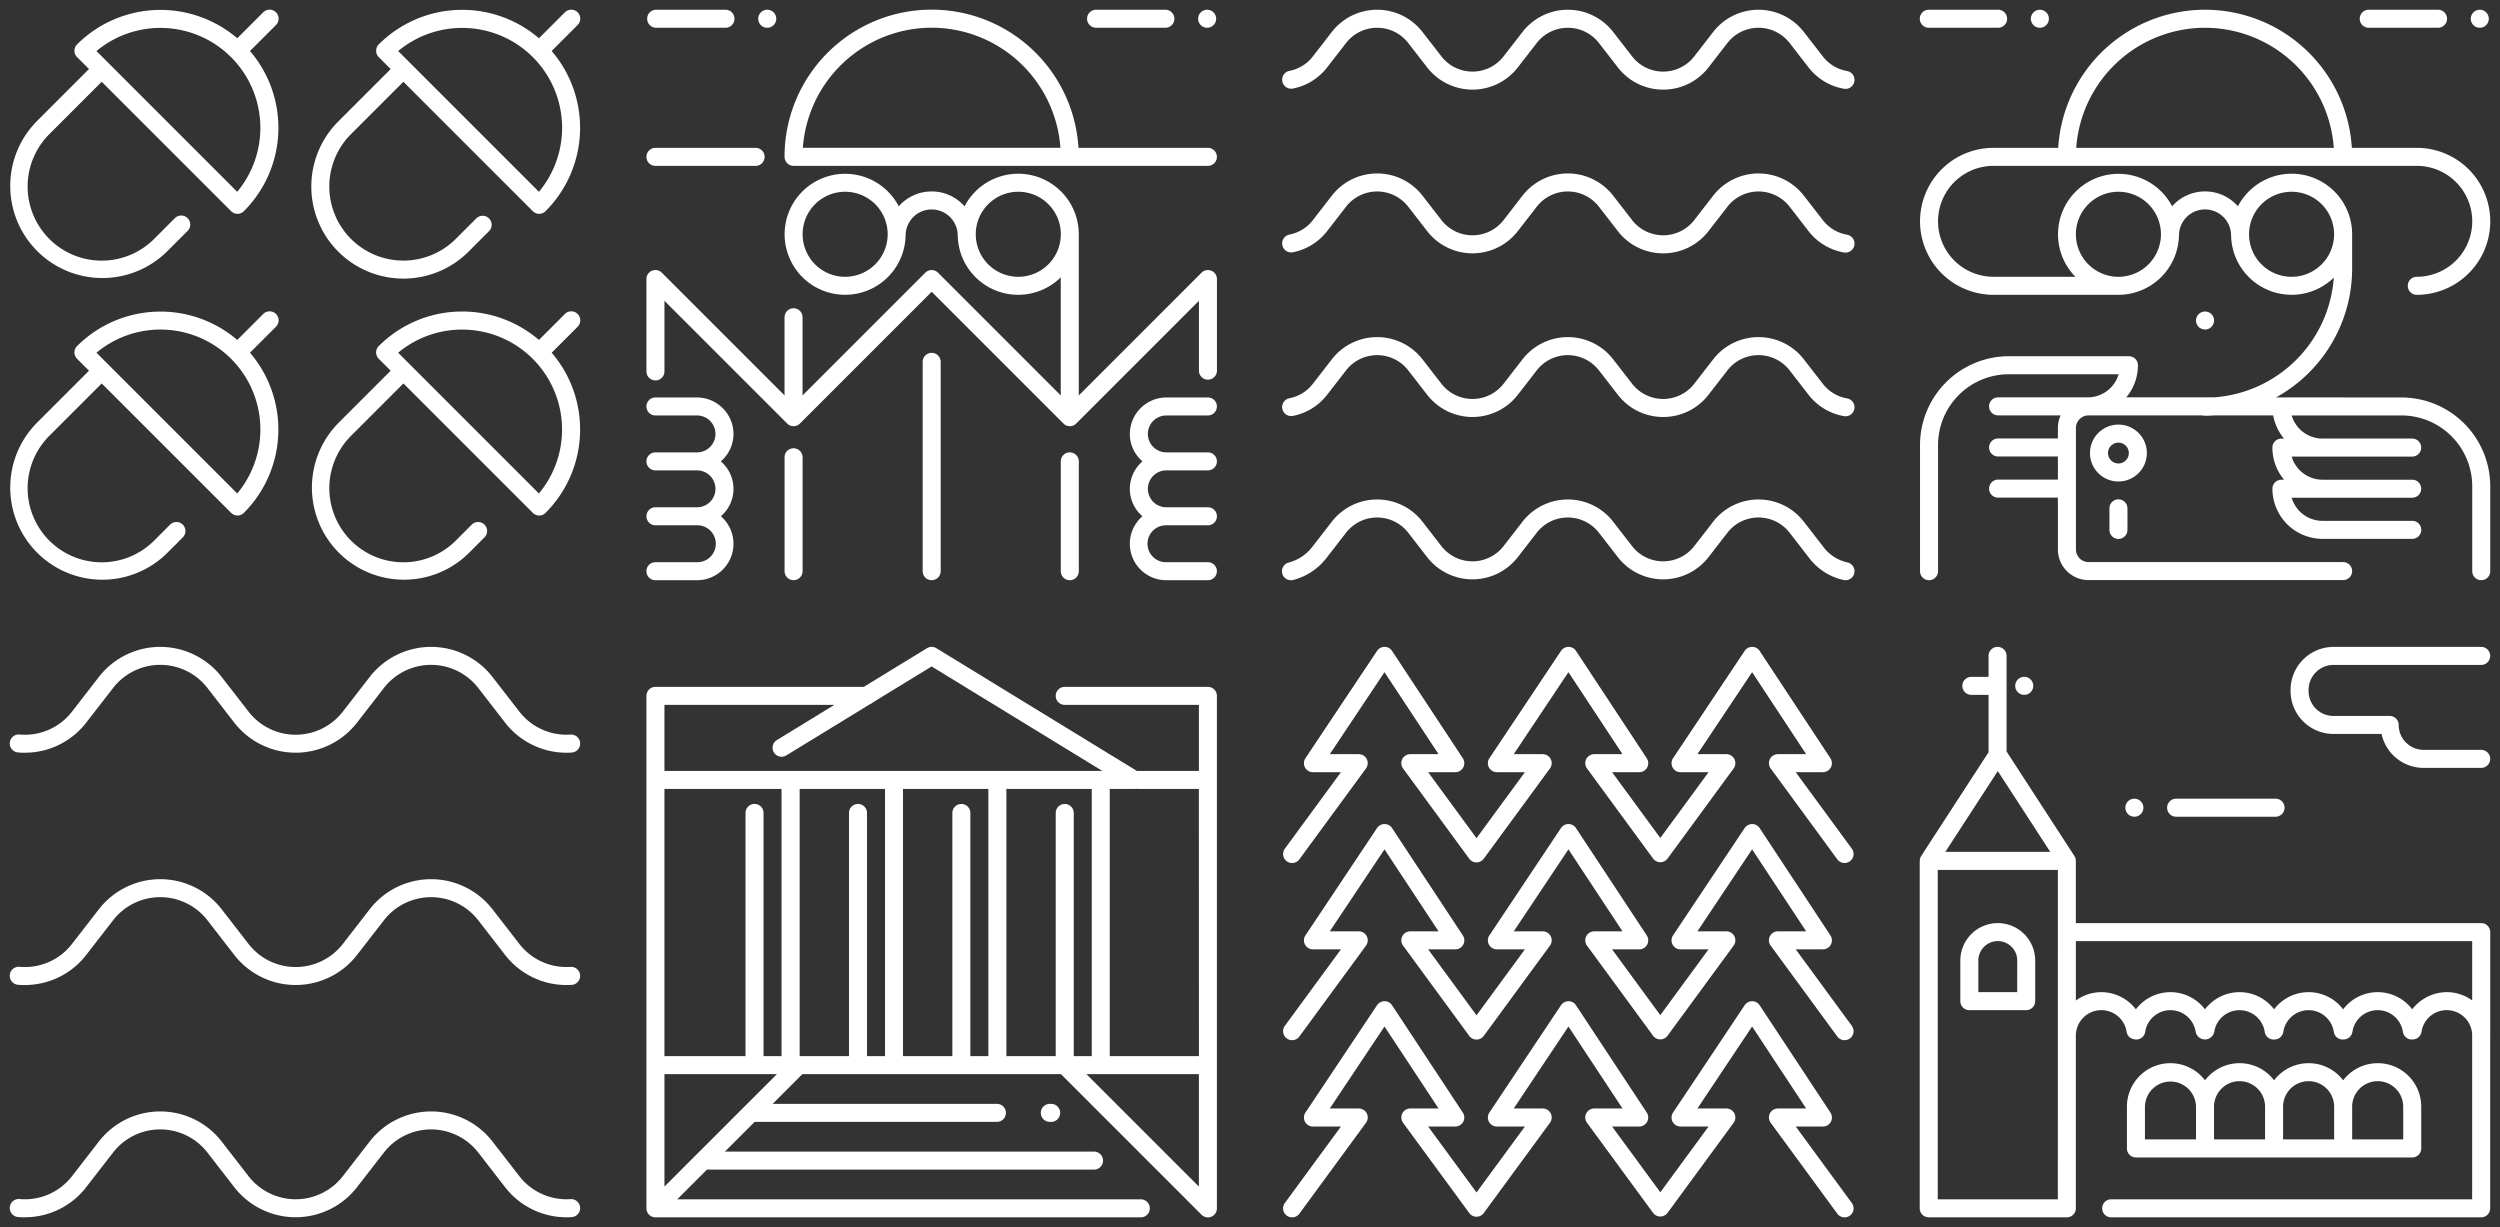 <?xml version="1.0" encoding="UTF-8"?> <svg xmlns="http://www.w3.org/2000/svg" width="417.383" height="204.867" viewBox="0 0 417.383 204.867"><rect x="0" y="0" width="417.383" height="204.867" fill="#333333" stroke="none"/> <g id="Group_22250" data-name="Group 22250" transform="translate(-10365 664)"> <g id="vilni" transform="translate(10577.591 -664)" style="isolation: isolate"> <rect id="Rectangle_28" data-name="Rectangle 28" width="98.496" height="98.496" transform="translate(0)" fill="none"></rect> <path id="Path_183" data-name="Path 183" d="M261.22,142.625a9.511,9.511,0,0,1-7.569-3.711l-3.157-4.071a6.57,6.57,0,0,0-10.385,0l-3.155,4.071a9.576,9.576,0,0,1-15.139,0l-3.157-4.071a6.57,6.57,0,0,0-10.385,0l-3.155,4.071a9.551,9.551,0,0,1-5.714,3.531,1.5,1.5,0,0,1-.579-2.953,6.448,6.448,0,0,0,3.915-2.421L205.9,133a9.576,9.576,0,0,1,15.139,0l3.155,4.071a6.57,6.57,0,0,0,10.385,0L237.733,133a9.576,9.576,0,0,1,15.139,0l3.155,4.071a6.57,6.57,0,0,0,10.385,0L269.568,133a9.577,9.577,0,0,1,15.139,0l3.157,4.071a6.531,6.531,0,0,0,4.053,2.447,1.5,1.5,0,0,1-.516,2.964,9.544,9.544,0,0,1-5.915-3.569l-3.155-4.071a6.57,6.57,0,0,0-10.385,0l-3.157,4.071a9.511,9.511,0,0,1-7.569,3.711" transform="translate(-196.138 -100.331)" fill="#fff"></path> <path id="Path_184" data-name="Path 184" d="M261.22,128.74a9.511,9.511,0,0,1-7.569-3.71l-3.157-4.071a6.57,6.57,0,0,0-10.385,0l-3.155,4.071a9.576,9.576,0,0,1-15.139,0l-3.157-4.071a6.57,6.57,0,0,0-10.385,0l-3.155,4.071a9.551,9.551,0,0,1-5.714,3.531,1.5,1.5,0,1,1-.579-2.953,6.448,6.448,0,0,0,3.915-2.421l3.157-4.071a9.576,9.576,0,0,1,15.139,0l3.155,4.071a6.57,6.57,0,0,0,10.385,0l3.157-4.071a9.576,9.576,0,0,1,15.139,0l3.155,4.071a6.57,6.57,0,0,0,10.385,0l3.155-4.071a9.577,9.577,0,0,1,15.139,0l3.157,4.071a6.531,6.531,0,0,0,4.053,2.447,1.5,1.5,0,0,1-.516,2.964,9.544,9.544,0,0,1-5.915-3.569l-3.155-4.071a6.57,6.57,0,0,0-10.385,0l-3.157,4.071a9.511,9.511,0,0,1-7.569,3.71" transform="translate(-196.138 -113.778)" fill="#fff"></path> <path id="Path_185" data-name="Path 185" d="M261.22,156.506a9.511,9.511,0,0,1-7.569-3.71l-3.157-4.071a6.57,6.57,0,0,0-10.385,0l-3.155,4.071a9.576,9.576,0,0,1-15.139,0l-3.157-4.071a6.57,6.57,0,0,0-10.385,0l-3.155,4.071a9.55,9.55,0,0,1-5.716,3.531,1.5,1.5,0,0,1-.577-2.953,6.448,6.448,0,0,0,3.915-2.421l3.157-4.071a9.576,9.576,0,0,1,15.139,0l3.155,4.071a6.57,6.57,0,0,0,10.385,0l3.157-4.071a9.576,9.576,0,0,1,15.139,0l3.155,4.071a6.57,6.57,0,0,0,10.385,0l3.155-4.071a9.576,9.576,0,0,1,15.139,0l3.157,4.071a6.531,6.531,0,0,0,4.053,2.447,1.5,1.5,0,0,1-.516,2.964,9.544,9.544,0,0,1-5.915-3.569l-3.155-4.071a6.57,6.57,0,0,0-10.385,0l-3.157,4.071a9.511,9.511,0,0,1-7.569,3.71" transform="translate(-196.138 -86.889)" fill="#fff"></path> <path id="Path_186" data-name="Path 186" d="M199.11,170.424a1.5,1.5,0,0,1-.313-2.974,7.377,7.377,0,0,0,3.941-2.724l3.157-4.073a9.577,9.577,0,0,1,15.139,0l3.155,4.073a6.573,6.573,0,0,0,10.385,0l3.157-4.073a9.576,9.576,0,0,1,15.139,0l3.155,4.073a6.573,6.573,0,0,0,10.385,0l3.157-4.073a9.574,9.574,0,0,1,15.137,0l3.157,4.073a6.916,6.916,0,0,0,4.053,2.713,1.5,1.5,0,1,1-.514,2.962,9.908,9.908,0,0,1-5.915-3.833l-3.157-4.073a6.57,6.57,0,0,0-10.385,0l-3.155,4.073a9.58,9.58,0,0,1-15.139,0l-3.157-4.073a6.57,6.57,0,0,0-10.385,0l-3.155,4.073a9.58,9.58,0,0,1-15.139,0l-3.157-4.073a6.568,6.568,0,0,0-10.383,0l-3.157,4.073a10.353,10.353,0,0,1-5.689,3.823,1.59,1.59,0,0,1-.317.033" transform="translate(-196.138 -73.553)" fill="#fff"></path> </g> <g id="egles" transform="translate(10577.591 -557.63)" style="isolation: isolate"> <rect id="Rectangle_36" data-name="Rectangle 36" width="98.496" height="98.496" transform="translate(0)" fill="none"></rect> <path id="Path_190" data-name="Path 190" d="M6.546,151.31a1.506,1.506,0,0,0,2.1-.323l11.118-15.165a1.5,1.5,0,0,0-1.213-2.394H13.727l9.132-13.688,9.025,13.688H27.177a1.5,1.5,0,0,0-1.213,2.394l11.043,15.06a1.5,1.5,0,0,0,2.425,0l11.043-15.06a1.5,1.5,0,0,0-1.213-2.394H44.437l9.132-13.688,9.025,13.688H57.887a1.5,1.5,0,0,0-1.213,2.394L67.7,150.851a1.5,1.5,0,0,0,2.425,0L81.14,135.822a1.5,1.5,0,0,0-1.213-2.394H75.1l9.132-13.688,9.025,13.688H88.551a1.5,1.5,0,0,0-1.213,2.394l11.118,15.165a1.5,1.5,0,0,0,2.425-1.779l-9.364-12.771h4.533A1.5,1.5,0,0,0,97.3,134.1L85.494,116.193a1.5,1.5,0,0,0-1.252-.677h0a1.506,1.506,0,0,0-1.25.669L71.04,134.1a1.5,1.5,0,0,0,1.25,2.339h4.671l-8.053,10.982-8.053-10.982h4.531a1.5,1.5,0,0,0,1.256-2.333L54.832,116.193a1.507,1.507,0,0,0-1.252-.677h0a1.509,1.509,0,0,0-1.252.669L40.376,134.1a1.5,1.5,0,0,0,1.252,2.339H46.3L38.22,147.452l-8.075-11.015h4.531a1.5,1.5,0,0,0,1.256-2.333L24.121,116.193a1.5,1.5,0,0,0-1.25-.677h0a1.507,1.507,0,0,0-1.252.669L9.666,134.1a1.5,1.5,0,0,0,1.25,2.339h4.671L6.224,149.208a1.5,1.5,0,0,0,.323,2.1" transform="translate(-4.304 -113.888)" fill="#fff"></path> <path id="Path_191" data-name="Path 191" d="M91.518,151.462h4.531a1.5,1.5,0,0,0,1.256-2.331L85.494,131.219a1.506,1.506,0,0,0-1.252-.677,1.523,1.523,0,0,0-1.254.669l-11.95,17.913a1.5,1.5,0,0,0,1.252,2.339h4.669l-8.053,10.984-8.053-10.984h4.533a1.5,1.5,0,0,0,1.256-2.331L54.83,131.219a1.5,1.5,0,0,0-1.25-.677,1.518,1.518,0,0,0-1.256.669L40.376,149.124a1.5,1.5,0,0,0,1.25,2.339H46.3l-8.076,11.015-8.076-11.015h4.533a1.5,1.5,0,0,0,1.254-2.331L24.121,131.219a1.5,1.5,0,0,0-1.25-.677,1.526,1.526,0,0,0-1.256.669L9.667,149.124a1.5,1.5,0,0,0,1.25,2.339h4.671L6.222,164.234a1.5,1.5,0,0,0,2.427,1.779l11.118-15.165a1.5,1.5,0,0,0-1.213-2.394H13.727l9.132-13.688,9.025,13.688H27.178a1.5,1.5,0,0,0-1.213,2.394l11.043,15.06a1.5,1.5,0,0,0,2.425,0l11.043-15.06a1.5,1.5,0,0,0-1.213-2.394H44.437l9.132-13.688,9.025,13.688H57.887a1.5,1.5,0,0,0-1.213,2.394l11.019,15.029a1.5,1.5,0,0,0,2.427,0L81.14,150.848a1.5,1.5,0,0,0-1.213-2.394H75.1l9.132-13.688,9.025,13.688H88.551a1.5,1.5,0,0,0-1.213,2.394l11.118,15.165a1.5,1.5,0,0,0,2.425-1.779Z" transform="translate(-4.304 -99.336)" fill="#fff"></path> <path id="Path_192" data-name="Path 192" d="M91.518,166.49h4.531a1.5,1.5,0,0,0,1.256-2.331L85.494,146.246a1.5,1.5,0,0,0-1.252-.677h0a1.5,1.5,0,0,0-1.25.669l-11.95,17.913a1.5,1.5,0,0,0,1.252,2.339h4.669l-8.053,10.982L60.854,166.49h4.533a1.506,1.506,0,0,0,1.256-2.331L54.83,146.246a1.5,1.5,0,0,0-1.25-.677h0a1.507,1.507,0,0,0-1.252.669L40.376,164.151a1.5,1.5,0,0,0,1.25,2.339H46.3L38.221,177.5,30.144,166.49h4.533a1.5,1.5,0,0,0,1.254-2.331L24.121,146.246a1.5,1.5,0,0,0-1.25-.677h-.006a1.506,1.506,0,0,0-1.25.669L9.667,164.151a1.5,1.5,0,0,0,1.25,2.339h4.671L6.222,179.261a1.5,1.5,0,0,0,2.427,1.779l11.118-15.167a1.5,1.5,0,0,0-1.213-2.394H13.727l9.132-13.686,9.025,13.686H27.178a1.5,1.5,0,0,0-1.213,2.394l11.043,15.06a1.5,1.5,0,0,0,2.425,0l11.043-15.06a1.5,1.5,0,0,0-1.213-2.394H44.437l9.132-13.686,9.025,13.686H57.887a1.5,1.5,0,0,0-1.213,2.394L67.694,180.9a1.506,1.506,0,0,0,2.427,0L81.14,165.873a1.5,1.5,0,0,0-1.213-2.394H75.1l9.132-13.686,9.025,13.686H88.551a1.5,1.5,0,0,0-1.213,2.394L98.457,181.04a1.5,1.5,0,1,0,2.425-1.779Z" transform="translate(-4.304 -84.784)" fill="#fff"></path> </g> <g id="muzejs" transform="translate(10471.296 -557.63)" style="isolation: isolate"> <rect id="Rectangle_25" data-name="Rectangle 25" width="98.496" height="98.496" fill="none"></rect> <path id="Path_236" data-name="Path 236" d="M386.387,350.973h-23.9a1.5,1.5,0,1,0,0,3.008h22.4v11.025H374.728a1.661,1.661,0,0,0-.173.018l-33.5-20.507a1.5,1.5,0,0,0-1.569,0l-10.547,6.456H294.152a1.5,1.5,0,0,0-1.5,1.5v85.556a1.664,1.664,0,0,0,.029.3c.01.043.026.085.039.126a1,1,0,0,0,.047.154,1.255,1.255,0,0,0,.075.144c.022.037.037.079.063.116a1.5,1.5,0,0,0,.417.417,1.057,1.057,0,0,0,.114.061c.047.026.093.055.144.077s.1.031.152.047.085.028.13.037a1.471,1.471,0,0,0,.293.03h81.035a1.5,1.5,0,0,0,0-3.008h-77.4l4.961-4.961h64.624a1.5,1.5,0,1,0,0-3.008H305.752l4.96-4.96h40.449a1.5,1.5,0,0,0,0-3.008H313.72l4.96-4.96h43.178L385.324,439.1a1.5,1.5,0,0,0,2.567-1.063V352.477a1.5,1.5,0,0,0-1.5-1.5m-1.5,61.651H370V368.014h4.1a1.42,1.42,0,0,0,.305-.035,1.536,1.536,0,0,0,.319.035h10.155Zm-20.9,0v-40.6a1.5,1.5,0,0,0-3.008,0v40.6h-8.24V368.014h14.255v44.611Zm-18.765-42.1a1.5,1.5,0,0,0-1.5,1.5v40.6h-8.24V368.014h14.253v44.611h-3.008v-40.6a1.5,1.5,0,0,0-1.5-1.5m-17.263,0a1.5,1.5,0,0,0-1.5,1.5v40.6h-8.238V368.014h14.253v44.611h-3.008v-40.6a1.5,1.5,0,0,0-1.5-1.5M301.057,429l-5.4,5.4V415.633h18.771L301.057,429m5.378-60.988h8.773v44.611H312.2v-40.6a1.5,1.5,0,0,0-3.008,0v40.6H295.656V368.014Zm17.59-14.033-9.594,5.872A1.5,1.5,0,0,0,316,362.418l13.937-8.531a1.5,1.5,0,0,0,.527-.323l9.8-6,28.5,17.444H295.656V353.981Zm42.087,61.651h18.771V434.4Z" transform="translate(-291.022 -342.669)" fill="#fff"></path> <path id="Path_237" data-name="Path 237" d="M327.6,383.056a1.5,1.5,0,0,0,0,3.008h.224a1.5,1.5,0,0,0,0-3.008Z" transform="translate(-258.625 -305.132)" fill="#fff"></path> </g> <g id="turiste" transform="translate(10683.887 -664)" style="isolation: isolate"> <rect id="Rectangle_55" data-name="Rectangle 55" width="98.496" height="98.496" fill="none"></rect> <path id="Path_327" data-name="Path 327" d="M221.529,258.352a1.609,1.609,0,0,0,.278.087,1.686,1.686,0,0,0,.3.03,1.491,1.491,0,0,0,.575-.116,1.626,1.626,0,0,0,.26-.136,1.874,1.874,0,0,0,.226-.187,1.52,1.52,0,0,0,.443-1.065,1.667,1.667,0,0,0-.03-.293,1.555,1.555,0,0,0-.087-.281,1.383,1.383,0,0,0-.14-.26,1.284,1.284,0,0,0-.187-.228,1.884,1.884,0,0,0-.226-.189,2.028,2.028,0,0,0-.26-.136,1.521,1.521,0,0,0-.872-.085,1.447,1.447,0,0,0-.278.085,1.612,1.612,0,0,0-.26.136,1.531,1.531,0,0,0-.228.189,1.5,1.5,0,0,0-.189.228,1.837,1.837,0,0,0-.14.26,1.721,1.721,0,0,0-.085.281,1.519,1.519,0,0,0,.413,1.358,1.524,1.524,0,0,0,.228.187,1.348,1.348,0,0,0,.26.136" transform="translate(-172.854 -203.456)" fill="#fff"></path> <path id="Path_328" data-name="Path 328" d="M221.1,269.8a4.748,4.748,0,1,0-4.748,4.748A4.753,4.753,0,0,0,221.1,269.8m-4.748,1.74a1.739,1.739,0,1,1,1.74-1.74,1.742,1.742,0,0,1-1.74,1.74" transform="translate(-181.562 -194.162)" fill="#fff"></path> <path id="Path_329" data-name="Path 329" d="M277.566,294.6h-9.572a1.51,1.51,0,0,0-.163-.016H256.642a24.579,24.579,0,0,0,12.692-21.5v-5.732a10.105,10.105,0,0,0-19.068-4.669,7.321,7.321,0,0,0-10.988,0,10.1,10.1,0,1,0-16.145,11.769H209.458a9.26,9.26,0,0,1,0-18.521h70.667a9.26,9.26,0,0,1,0,18.521,1.5,1.5,0,0,0,0,3.008,12.268,12.268,0,0,0,0-24.536h-10.84a24.558,24.558,0,0,0-49.024,0h-10.8a12.268,12.268,0,0,0,0,24.536h20.859a10.118,10.118,0,0,0,10.1-9.838c0-.024.008-.045.008-.069a4.346,4.346,0,0,1,8.693,0c0,.024.006.045.006.069a10.1,10.1,0,0,0,17.143,6.972,21.578,21.578,0,0,1-19.97,19.985H231.621a8.333,8.333,0,0,0,1.949-5.364,1.5,1.5,0,0,0-1.5-1.5H212.019a14.844,14.844,0,0,0-14.828,14.826v21.066a1.5,1.5,0,0,0,3.008,0V302.541a11.833,11.833,0,0,1,11.82-11.818h18.33a5.375,5.375,0,0,1-5.151,3.86H210.224a1.5,1.5,0,0,0,0,3.008h10.444a5.081,5.081,0,0,0-.459,2.1v1.756h-9.986a1.5,1.5,0,1,0,0,3.008h9.986v3.86h-9.986a1.5,1.5,0,0,0,0,3.008h9.986v8.655a5.118,5.118,0,0,0,5.112,5.112H267.83a1.5,1.5,0,1,0,0-3.006H225.322a2.108,2.108,0,0,1-2.1-2.106V299.694a2.107,2.107,0,0,1,2.1-2.1h19.052a1.484,1.484,0,0,0,.4.059c.547,0,1.091-.024,1.63-.059h9.748a8.339,8.339,0,0,0,1.815,3.876h-.447a1.5,1.5,0,0,0-1.5,1.5,8.331,8.331,0,0,0,1.951,5.364h-.447a1.5,1.5,0,0,0-1.5,1.5,8.382,8.382,0,0,0,8.372,8.372h14.974a1.5,1.5,0,0,0,0-3.008H264.385a5.372,5.372,0,0,1-5.149-3.86h20.123a1.5,1.5,0,0,0,0-3.008H264.385a5.372,5.372,0,0,1-5.149-3.86h20.123a1.5,1.5,0,0,0,0-3.008H264.385a5.372,5.372,0,0,1-5.149-3.86h18.33a11.833,11.833,0,0,1,11.818,11.82v14.181a1.5,1.5,0,0,0,3.008,0V309.426A14.844,14.844,0,0,0,277.566,294.6m-32.794-61.722a21.585,21.585,0,0,1,21.5,20.05H223.269a21.585,21.585,0,0,1,21.5-20.05m-14.454,41.579a7.1,7.1,0,1,1,7.1-7.1,7.108,7.108,0,0,1-7.1,7.1m28.908,0a7.1,7.1,0,1,1,7.1-7.1,7.108,7.108,0,0,1-7.1,7.1" transform="translate(-195.524 -228.242)" fill="#fff"></path> <path id="Path_330" data-name="Path 330" d="M213.256,272.9v3.6a1.5,1.5,0,0,0,3.008,0v-3.6a1.5,1.5,0,1,0-3.008,0" transform="translate(-179.966 -188.029)" fill="#fff"></path> <path id="Path_331" data-name="Path 331" d="M198.675,232.876h11.57a1.5,1.5,0,0,0,0-3.008h-11.57a1.5,1.5,0,0,0,0,3.008" transform="translate(-195.543 -228.242)" fill="#fff"></path> <path id="Path_332" data-name="Path 332" d="M206.706,231.946a1.267,1.267,0,0,0,.14.26,1.157,1.157,0,0,0,.187.228,1.312,1.312,0,0,0,.226.189,2.177,2.177,0,0,0,.258.14,1.532,1.532,0,0,0,.283.081,1.228,1.228,0,0,0,.293.031,1.492,1.492,0,0,0,1.063-.441,1.495,1.495,0,0,0,0-2.128,1.528,1.528,0,0,0-1.356-.409,1.732,1.732,0,0,0-.283.087,1.428,1.428,0,0,0-.258.14,1.282,1.282,0,0,0-.226.183,1.572,1.572,0,0,0-.327.49,1.553,1.553,0,0,0-.087.281,1.471,1.471,0,0,0,0,.587,1.554,1.554,0,0,0,.087.281" transform="translate(-186.421 -228.241)" fill="#fff"></path> <path id="Path_333" data-name="Path 333" d="M235.988,232.876h11.57a1.5,1.5,0,0,0,0-3.008h-11.57a1.5,1.5,0,1,0,0,3.008" transform="translate(-159.408 -228.242)" fill="#fff"></path> <path id="Path_334" data-name="Path 334" d="M244.016,231.946a1.5,1.5,0,0,0,.14.26,1.521,1.521,0,0,0,.187.228,1.418,1.418,0,0,0,.23.189,2.177,2.177,0,0,0,.258.14,1.377,1.377,0,0,0,.283.081,1.228,1.228,0,0,0,.293.031,1.505,1.505,0,0,0,1.063-.441,1.4,1.4,0,0,0,.185-.228,1.365,1.365,0,0,0,.138-.26,1.411,1.411,0,0,0,.087-.281,1.47,1.47,0,0,0,.032-.293,1.486,1.486,0,0,0-.032-.293,1.411,1.411,0,0,0-.087-.281,1.5,1.5,0,0,0-.138-.26,1.726,1.726,0,0,0-.185-.23,1.5,1.5,0,0,0-1.64-.323,1.428,1.428,0,0,0-.258.14,1.385,1.385,0,0,0-.23.183,1.915,1.915,0,0,0-.187.23,1.656,1.656,0,0,0-.14.26,1.928,1.928,0,0,0-.083.281,1.471,1.471,0,0,0,0,.587,1.929,1.929,0,0,0,.083.281" transform="translate(-150.285 -228.241)" fill="#fff"></path> </g> <g id="turists" transform="translate(10471.296 -664)" style="isolation: isolate"> <rect id="Rectangle_54" data-name="Rectangle 54" width="98.496" height="98.496" fill="none"></rect> <path id="Path_335" data-name="Path 335" d="M195.667,259.973a1.5,1.5,0,0,0-1.64.327l-20.491,20.491V253.885a10.105,10.105,0,0,0-19.068-4.669,7.321,7.321,0,0,0-10.988,0,10.1,10.1,0,1,0,1.142,4.939c0-.024.006-.045.006-.069a4.346,4.346,0,0,1,8.693,0c0,.024.006.045.006.069a10.1,10.1,0,0,0,17.2,6.915v19.722L150.037,260.3a1.5,1.5,0,0,0-2.126,0L127.42,280.791V267.741a1.5,1.5,0,1,0-3.008,0v13.051L103.921,260.3a1.5,1.5,0,0,0-2.567,1.063V276.78a1.5,1.5,0,1,0,3.008,0V264.993l20.491,20.491a1.5,1.5,0,0,0,2.126,0l22-22,22,22a1.5,1.5,0,0,0,2.126,0l20.491-20.491v11.663a1.5,1.5,0,0,0,3.008,0V261.363a1.5,1.5,0,0,0-.927-1.39m-61.147,1.012a7.1,7.1,0,1,1,7.1-7.1,7.108,7.108,0,0,1-7.1,7.1m28.908,0a7.1,7.1,0,1,1,7.1-7.1,7.108,7.108,0,0,1-7.1,7.1" transform="translate(-99.726 -214.772)" fill="#fff"></path> <path id="Path_336" data-name="Path 336" d="M148.5,265.76h6.886a1.5,1.5,0,1,0,0-3.008H148.5a6.126,6.126,0,0,0-6.147,6.088,6.047,6.047,0,0,0,2.114,4.585,6.026,6.026,0,0,0-.01,9.159,6.081,6.081,0,0,0,3.982,10.681h6.947a1.5,1.5,0,1,0,0-3.008H148.44a3.081,3.081,0,1,1,0-6.161h6.947a1.5,1.5,0,0,0,0-3.008H148.5a3.08,3.08,0,1,1,0-6.159h6.886a1.5,1.5,0,1,0,0-3.008H148.5a3.081,3.081,0,1,1,0-6.161" transform="translate(-60.02 -196.396)" fill="#fff"></path> <path id="Path_337" data-name="Path 337" d="M115.891,268.84a6.126,6.126,0,0,0-6.147-6.088h-6.886a1.5,1.5,0,1,0,0,3.008h6.886a3.081,3.081,0,1,1,0,6.161h-6.886a1.5,1.5,0,1,0,0,3.008h6.886a3.08,3.08,0,1,1,0,6.159h-6.886a1.5,1.5,0,0,0,0,3.008H109.8a3.081,3.081,0,1,1,0,6.161h-6.945a1.5,1.5,0,1,0,0,3.008H109.8a6.081,6.081,0,0,0,3.984-10.681,6.024,6.024,0,0,0-.012-9.159,6.048,6.048,0,0,0,2.116-4.585" transform="translate(-99.726 -196.396)" fill="#fff"></path> <path id="Path_338" data-name="Path 338" d="M114.572,255.934h69.175a1.5,1.5,0,1,0,0-3.008H162.141a24.559,24.559,0,0,0-49.073,1.5,1.5,1.5,0,0,0,1.5,1.5m23.058-23.058a21.584,21.584,0,0,1,21.5,20.05H116.127a21.584,21.584,0,0,1,21.5-20.05" transform="translate(-88.382 -228.242)" fill="#fff"></path> <path id="Path_339" data-name="Path 339" d="M102.858,244.59h16.726a1.5,1.5,0,1,0,0-3.008H102.858a1.5,1.5,0,0,0,0,3.008" transform="translate(-99.726 -216.898)" fill="#fff"></path> <path id="Path_340" data-name="Path 340" d="M114.572,267.062a1.5,1.5,0,0,0-1.5,1.5v19.019a1.5,1.5,0,1,0,3.008,0V268.566a1.5,1.5,0,0,0-1.5-1.5" transform="translate(-88.382 -192.222)" fill="#fff"></path> <path id="Path_341" data-name="Path 341" d="M138,267.41a1.5,1.5,0,0,0-1.5,1.5V287.25a1.5,1.5,0,0,0,3.008,0V268.914a1.5,1.5,0,0,0-1.5-1.5" transform="translate(-65.693 -191.885)" fill="#fff"></path> <path id="Path_342" data-name="Path 342" d="M126.286,258.97a1.5,1.5,0,0,0-1.5,1.5v34.95a1.5,1.5,0,0,0,3.008,0v-34.95a1.5,1.5,0,0,0-1.5-1.5" transform="translate(-77.038 -200.059)" fill="#fff"></path> <path id="Path_343" data-name="Path 343" d="M102.92,232.876h11.57a1.5,1.5,0,1,0,0-3.008H102.92a1.5,1.5,0,1,0,0,3.008" transform="translate(-99.666 -228.242)" fill="#fff"></path> <path id="Path_344" data-name="Path 344" d="M110.949,231.946a1.505,1.505,0,0,0,.14.26,1.373,1.373,0,0,0,.187.228,1.534,1.534,0,0,0,.228.189,1.618,1.618,0,0,0,.26.136,1.428,1.428,0,0,0,.28.085,1.25,1.25,0,0,0,.3.031,1.513,1.513,0,0,0,1.059-.441,1.491,1.491,0,0,0,.189-.228,1.64,1.64,0,0,0,.138-.26,1.411,1.411,0,0,0,.087-.281,1.661,1.661,0,0,0,.028-.293,1.5,1.5,0,0,0-1.8-1.474,1.582,1.582,0,0,0-.28.087,1.173,1.173,0,0,0-.26.14,1.3,1.3,0,0,0-.228.183,1.516,1.516,0,0,0-.439,1.065,1.49,1.49,0,0,0,.026.293,1.943,1.943,0,0,0,.087.281" transform="translate(-90.542 -228.241)" fill="#fff"></path> <path id="Path_345" data-name="Path 345" d="M140.232,232.876H151.8a1.5,1.5,0,0,0,0-3.008h-11.57a1.5,1.5,0,1,0,0,3.008" transform="translate(-63.532 -228.242)" fill="#fff"></path> <path id="Path_346" data-name="Path 346" d="M148.264,231.946a1.627,1.627,0,0,0,.136.26,1.748,1.748,0,0,0,.187.228,1.929,1.929,0,0,0,.23.189,2.037,2.037,0,0,0,.26.136,1.333,1.333,0,0,0,.281.085,1.228,1.228,0,0,0,.293.031,1.522,1.522,0,0,0,1.063-.441,1.762,1.762,0,0,0,.189-.228,2.031,2.031,0,0,0,.136-.26,1.405,1.405,0,0,0,.085-.281,1.5,1.5,0,0,0,.031-.293,1.5,1.5,0,0,0-1.8-1.474,1.462,1.462,0,0,0-.281.087,1.38,1.38,0,0,0-.26.14,1.57,1.57,0,0,0-.23.183,1.533,1.533,0,0,0-.439,1.065,1.67,1.67,0,0,0,.03.293,1.554,1.554,0,0,0,.087.281" transform="translate(-54.409 -228.241)" fill="#fff"></path> </g> <g id="baznica" transform="translate(10683.887 -557.63)" style="isolation: isolate"> <rect id="Rectangle_61" data-name="Rectangle 61" width="98.496" height="98.496" fill="none"></rect> <path id="Path_370" data-name="Path 370" d="M25.182,360.139a1.505,1.505,0,1,0-1.063-.441,1.515,1.515,0,0,0,1.063.441" transform="translate(12.271 -330.156)" fill="#fff"></path> <path id="Path_371" data-name="Path 371" d="M28.723,360.139h16.6a1.5,1.5,0,1,0,0-3.008h-16.6a1.5,1.5,0,1,0,0,3.008" transform="translate(15.701 -330.156)" fill="#fff"></path> <path id="Path_372" data-name="Path 372" d="M44.858,358.791h8.025a7.181,7.181,0,0,0,7.012,5.665h9.622a1.5,1.5,0,1,0,0-3.008H59.9a4.165,4.165,0,0,1-4.161-4.161,1.5,1.5,0,0,0-1.5-1.5H44.858a4.16,4.16,0,0,1-4.161-4.2l0-.2a4.175,4.175,0,0,1,4.161-4.122H69.517a1.5,1.5,0,1,0,0-3.008H44.86a7.192,7.192,0,0,0-7.169,7.1l0,.2a7.171,7.171,0,0,0,7.169,7.236" transform="translate(25.84 -342.626)" fill="#fff"></path> <path id="Path_373" data-name="Path 373" d="M36.847,395.3h34.6a1.5,1.5,0,0,0,1.5-1.5v-6.966a7.26,7.26,0,0,0-13.035-4.409,7.243,7.243,0,0,0-11.533,0,7.241,7.241,0,0,0-11.531,0,7.261,7.261,0,0,0-13.037,4.409V393.8a1.5,1.5,0,0,0,1.5,1.5Zm28.83-12.732a4.266,4.266,0,0,1,4.262,4.262v5.462H61.415v-5.462a4.266,4.266,0,0,1,4.262-4.262m-11.533,0a4.268,4.268,0,0,1,4.264,4.262v5.462H49.882v-5.462a4.266,4.266,0,0,1,4.262-4.262m-11.531,0a4.266,4.266,0,0,1,4.262,4.262v5.462H38.351v-5.462a4.266,4.266,0,0,1,4.262-4.262m-15.795,4.262a4.263,4.263,0,0,1,8.525,0v5.462H26.818Z" transform="translate(12.399 -308.433)" fill="#fff"></path> <path id="Path_374" data-name="Path 374" d="M15.937,367.682a6.262,6.262,0,0,0-6.256,6.254v6.779a1.5,1.5,0,0,0,1.5,1.5h9.5a1.5,1.5,0,0,0,1.5-1.5v-6.779a6.26,6.26,0,0,0-6.254-6.254m3.246,11.529H12.689v-5.275a3.247,3.247,0,0,1,6.494,0Z" transform="translate(-1.284 -319.938)" fill="#fff"></path> <path id="Path_375" data-name="Path 375" d="M15.842,349.8a1.475,1.475,0,0,0,.293-.029,1.553,1.553,0,0,0,.281-.085,1.57,1.57,0,0,0,.26-.14,1.3,1.3,0,0,0,.228-.187,1.5,1.5,0,0,0-.228-2.313,1.512,1.512,0,0,0-1.669,0,1.5,1.5,0,0,0-.228.187,1.5,1.5,0,0,0,1.063,2.567" transform="translate(3.226 -340.166)" fill="#fff"></path> <path id="Path_376" data-name="Path 376" d="M101.5,409.169c0-.108-.012-.215-.016-.325v-16.97a1.5,1.5,0,0,0-1.5-1.5H32.3V379.985c0-.033-.008-.065-.01-.1a1.478,1.478,0,0,0-.02-.185,1.163,1.163,0,0,0-.039-.142,1.15,1.15,0,0,0-.043-.14,1.344,1.344,0,0,0-.087-.167c-.016-.029-.026-.059-.043-.087l-11.322-17.44V345.758a1.5,1.5,0,1,0-3.008,0v3.5H14.855a1.5,1.5,0,1,0,0,3.008h2.876v9.576L6.481,379.166a.725.725,0,0,0-.045.087,1.344,1.344,0,0,0-.087.167c-.018.045-.03.093-.043.14s-.03.093-.039.142a1.476,1.476,0,0,0-.02.185c0,.034-.01.065-.01.1v58.006a1.5,1.5,0,0,0,1.5,1.5H30.8a1.5,1.5,0,0,0,1.5-1.5V409.169a4.262,4.262,0,0,1,8.474-.654,1.5,1.5,0,0,0,1.348,1.264l.047.014a1.723,1.723,0,0,0,.224.016,1.505,1.505,0,0,0,1.486-1.279c.01-.075.024-.148.037-.221a4.264,4.264,0,0,1,8.391.221,1.582,1.582,0,0,0,3.1,0,4.264,4.264,0,0,1,8.431,0,1.5,1.5,0,0,0,1.484,1.279c.033,0,.067-.006.1-.008a1.5,1.5,0,0,0,1.518-1.272,4.263,4.263,0,0,1,8.429,0,1.505,1.505,0,0,0,1.486,1.279c.031,0,.065-.006.1-.008a1.5,1.5,0,0,0,1.518-1.272,4.264,4.264,0,0,1,8.431,0,1.5,1.5,0,0,0,1.484,1.279.869.869,0,0,0,.1-.008,1.5,1.5,0,0,0,1.518-1.272,4.26,4.26,0,0,1,8.46.315v27.643H38.2a1.5,1.5,0,1,0,0,3.008H99.976a1.5,1.5,0,0,0,1.5-1.5V409.332a1.486,1.486,0,0,0,.016-.163M19.27,364.99l8.76,13.492H10.51Zm10.025,71.5H9.245v-55H29.3ZM94.226,401.9a7.3,7.3,0,0,0-5.766,2.868,7.231,7.231,0,0,0-11.533,0,7.229,7.229,0,0,0-11.531,0,7.231,7.231,0,0,0-11.533,0,7.24,7.24,0,0,0-11.537-.006,7.31,7.31,0,0,0-5.762-2.862,7.221,7.221,0,0,0-4.262,1.394v-9.915H98.472v9.9a7.214,7.214,0,0,0-4.246-1.382" transform="translate(-4.619 -342.626)" fill="#fff"></path> </g> <g id="ziles" transform="translate(10365 -664)" style="isolation: isolate"> <rect id="Rectangle_29" data-name="Rectangle 29" width="98.496" height="98.496" fill="none"></rect> <path id="Path_157" data-name="Path 157" d="M240.014,1.387l-4.338,4.338a19.713,19.713,0,0,0-26.741,1.02,1.5,1.5,0,0,0,0,2.126l1.99,1.988-8.746,8.746a15.376,15.376,0,0,0,21.743,21.745l3.468-3.468a1.5,1.5,0,1,0-2.126-2.126L221.8,39.223A12.368,12.368,0,0,1,204.3,21.733l8.746-8.746,21.607,21.606a1.5,1.5,0,0,0,2.126,0A19.683,19.683,0,0,0,237.8,7.852l4.336-4.336a1.5,1.5,0,1,0-2.126-2.128m-4.34,29.969-23.5-23.5a16.686,16.686,0,0,1,23.5,23.5" transform="translate(-196.066 0.666)" fill="#fff"></path> <path id="Path_158" data-name="Path 158" d="M238.636,45.846a15.327,15.327,0,0,0,10.874-4.5l3.419-3.421A1.5,1.5,0,0,0,250.8,35.8l-3.421,3.419a12.368,12.368,0,0,1-17.492-17.49l8.746-8.746,21.607,21.606a1.5,1.5,0,0,0,2.126,0,19.683,19.683,0,0,0,1.02-26.741l4.336-4.336A1.5,1.5,0,1,0,265.6,1.389l-4.334,4.336a19.686,19.686,0,0,0-26.743,1.02,1.506,1.506,0,0,0,0,2.126l1.988,1.99-8.744,8.744a15.369,15.369,0,0,0,10.872,26.241M260.244,8.871a16.684,16.684,0,0,1,1.016,22.485l-23.5-23.5a16.707,16.707,0,0,1,22.485,1.016" transform="translate(-171.286 0.666)" fill="#fff"></path> <path id="Path_159" data-name="Path 159" d="M242.14,26.974a1.5,1.5,0,0,0-2.126,0l-4.338,4.338a19.713,19.713,0,0,0-26.741,1.02,1.5,1.5,0,0,0,0,2.126l1.99,1.988-8.746,8.746a15.376,15.376,0,0,0,21.743,21.745l2.663-2.665a1.5,1.5,0,0,0-2.126-2.126L221.8,64.81A12.368,12.368,0,1,1,204.3,47.32l8.746-8.746L234.658,60.18a1.5,1.5,0,0,0,2.126,0A19.713,19.713,0,0,0,237.8,33.439L242.14,29.1a1.5,1.5,0,0,0,0-2.128m-6.466,29.969-23.5-23.5a16.686,16.686,0,0,1,23.5,23.5" transform="translate(-196.066 25.445)" fill="#fff"></path> <path id="Path_160" data-name="Path 160" d="M267.727,26.974a1.5,1.5,0,0,0-2.126,0l-4.336,4.338a19.68,19.68,0,0,0-26.743,1.02,1.5,1.5,0,0,0,0,2.126l1.99,1.988-8.746,8.746a15.376,15.376,0,0,0,21.743,21.745l2.663-2.665a1.5,1.5,0,1,0-2.126-2.126l-2.663,2.663a12.368,12.368,0,0,1-17.492-17.49l8.746-8.746L260.245,60.18a1.5,1.5,0,0,0,2.126,0,19.683,19.683,0,0,0,1.02-26.741l4.336-4.336a1.507,1.507,0,0,0,0-2.128M261.26,56.944l-23.5-23.5a16.686,16.686,0,0,1,23.5,23.5" transform="translate(-171.287 25.445)" fill="#fff"></path> </g> <g id="vilni-2" data-name="vilni" transform="translate(10365 -557.63)" style="isolation: isolate"> <rect id="Rectangle_23" data-name="Rectangle 23" width="98.496" height="98.496" transform="translate(0 0)" fill="none"></rect> <path id="Path_187" data-name="Path 187" d="M295.177,172.459c-.384,0-.768-.016-1.153-.051a1.5,1.5,0,1,1,.262-3,9.931,9.931,0,0,0,8.758-3.821l4.482-5.783a12.972,12.972,0,0,1,20.5,0l4.484,5.783a9.962,9.962,0,0,0,15.749,0l4.482-5.783a12.972,12.972,0,0,1,20.5,0l4.484,5.783a9.952,9.952,0,0,0,8.549,3.836,1.5,1.5,0,1,1,.2,3,12.961,12.961,0,0,1-11.13-5l-4.482-5.783a9.969,9.969,0,0,0-15.749,0l-4.484,5.783a12.969,12.969,0,0,1-20.5,0l-4.482-5.783a9.964,9.964,0,0,0-15.749,0l-4.484,5.783a12.91,12.91,0,0,1-10.242,5.025" transform="translate(-291.02 -75.594)" fill="#fff"></path> <path id="Path_188" data-name="Path 188" d="M295.177,152.761c-.384,0-.768-.016-1.153-.051a1.5,1.5,0,1,1,.262-3,9.931,9.931,0,0,0,8.758-3.821l4.482-5.783a12.972,12.972,0,0,1,20.5,0l4.484,5.783a9.962,9.962,0,0,0,15.749,0l4.482-5.783a12.972,12.972,0,0,1,20.5,0l4.484,5.783a9.951,9.951,0,0,0,8.551,3.836,1.5,1.5,0,0,1,.2,3,12.966,12.966,0,0,1-11.13-5l-4.482-5.783a9.966,9.966,0,0,0-15.749,0l-4.484,5.783a12.969,12.969,0,0,1-20.5,0l-4.482-5.783a9.964,9.964,0,0,0-15.749,0l-4.484,5.783a12.915,12.915,0,0,1-10.242,5.025" transform="translate(-291.02 -94.67)" fill="#fff"></path> <path id="Path_189" data-name="Path 189" d="M295.177,133.058c-.384,0-.768-.016-1.153-.051a1.5,1.5,0,1,1,.262-3,9.931,9.931,0,0,0,8.758-3.821l4.482-5.783a12.972,12.972,0,0,1,20.5,0l4.484,5.783a9.962,9.962,0,0,0,15.749,0l4.482-5.783a12.972,12.972,0,0,1,20.5,0l4.484,5.783a9.951,9.951,0,0,0,8.551,3.836,1.5,1.5,0,0,1,.2,3,12.966,12.966,0,0,1-11.13-5l-4.482-5.783a9.966,9.966,0,0,0-15.749,0l-4.484,5.783a12.969,12.969,0,0,1-20.5,0l-4.482-5.783a9.964,9.964,0,0,0-15.749,0l-4.484,5.783a12.915,12.915,0,0,1-10.242,5.025" transform="translate(-291.02 -113.751)" fill="#fff"></path> </g> </g> </svg> 